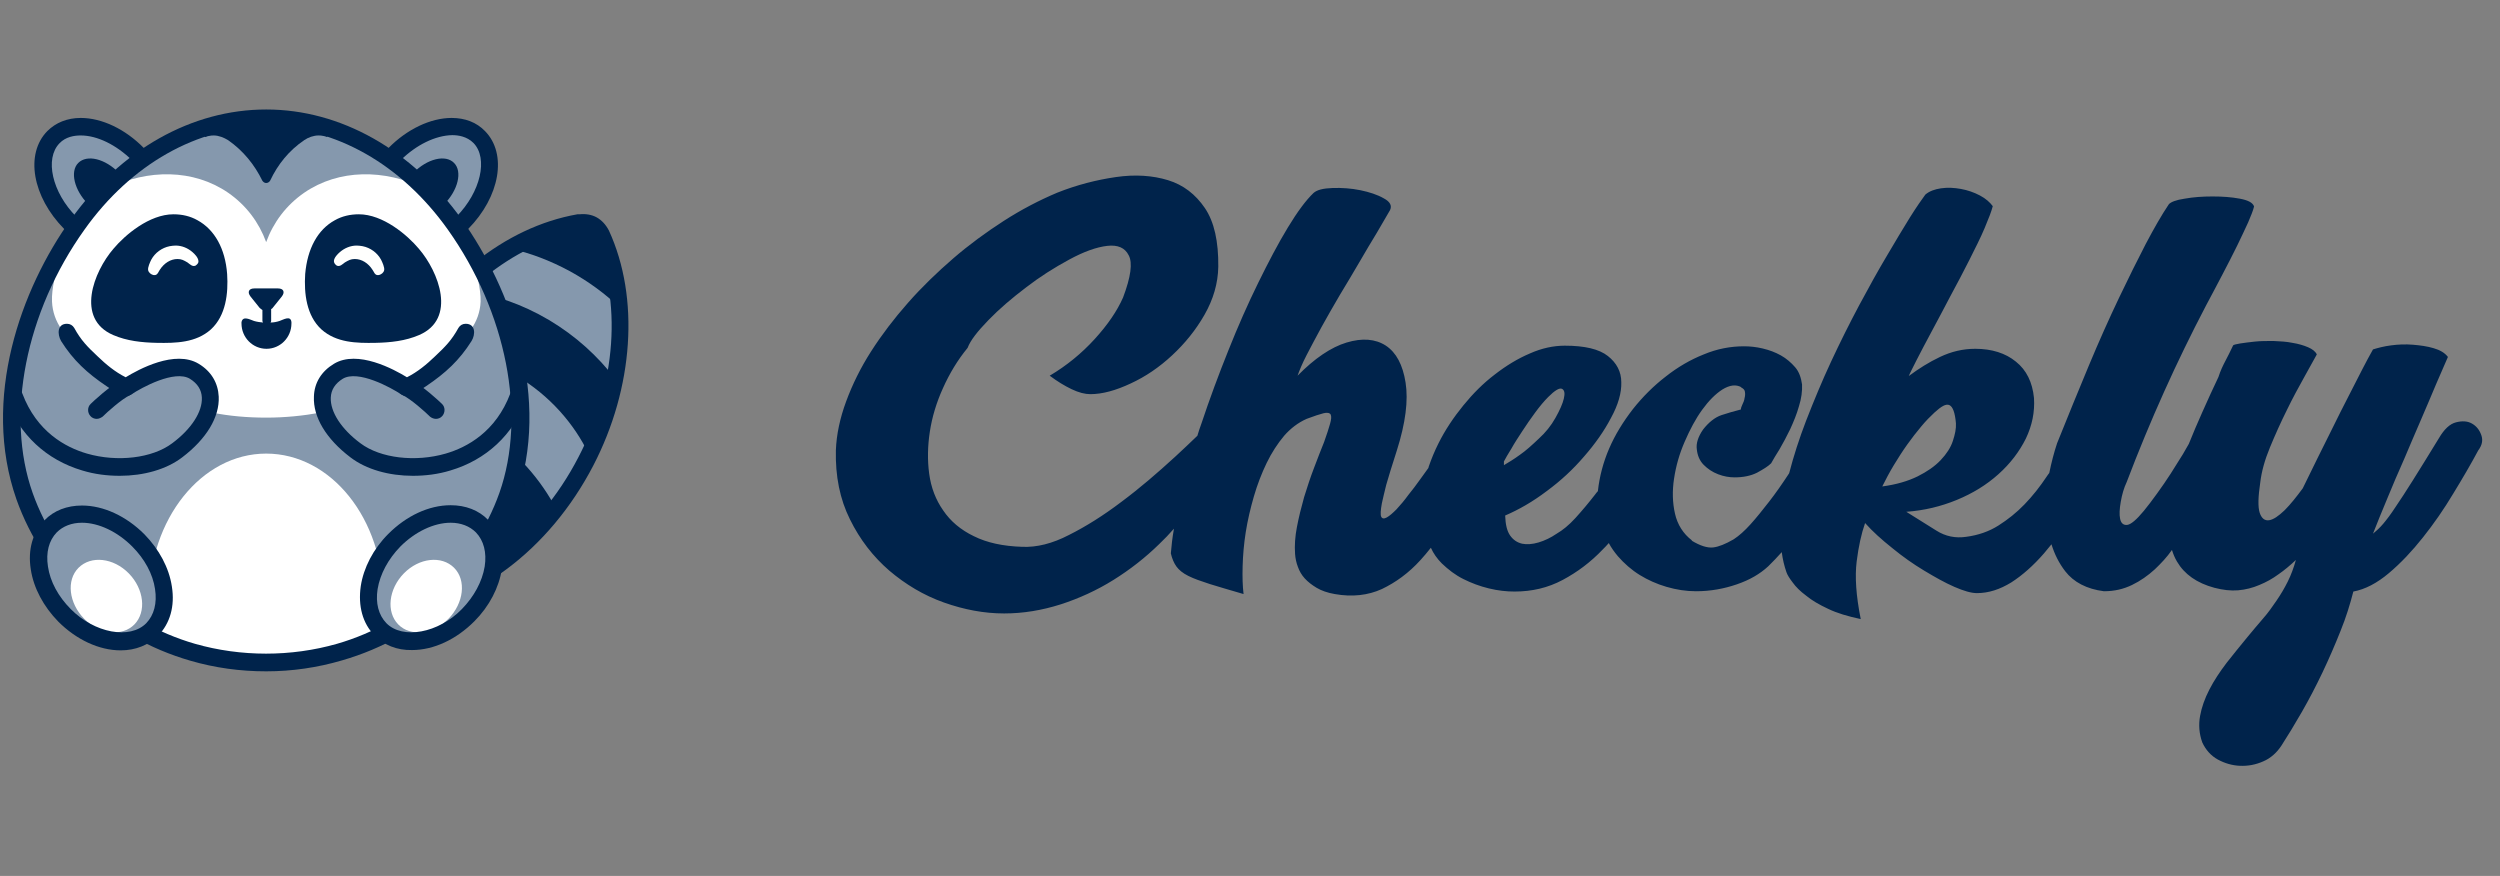 <svg xmlns="http://www.w3.org/2000/svg" width="137" height="48" viewBox="0 0 137 48" fill="none" aria-hidden="true">
<rect x="0" y="0" width="137" height="48" fill="#808080" stroke="none"/>
<g clip-path="url(#clip0_2838_88402)">
<path fill-rule="evenodd" clip-rule="evenodd" d="M32.941 12.84C32.839 12.634 32.702 12.446 32.48 12.326C32.24 12.188 31.983 12.171 31.744 12.223L31.727 12.206C28.049 12.84 24.354 15.651 22.113 19.937C19.701 24.566 19.666 29.657 21.634 33.137C25.568 32.811 29.691 29.914 32.103 25.286C34.344 20.983 34.515 16.286 32.941 12.84Z" fill="#8598AD"></path>
<path fill-rule="evenodd" clip-rule="evenodd" d="M31.727 12.703C28.117 13.371 24.593 16.217 22.54 20.177C20.368 24.36 20.128 29.211 21.907 32.64C25.705 32.194 29.52 29.263 31.693 25.063C33.78 21.069 34.105 16.457 32.531 13.028C32.462 12.891 32.377 12.789 32.274 12.737C32.154 12.668 31.983 12.651 31.829 12.686C31.795 12.703 31.744 12.703 31.727 12.703ZM21.634 33.617C21.463 33.617 21.309 33.531 21.223 33.377C19.102 29.606 19.273 24.377 21.702 19.731C23.943 15.428 27.655 12.446 31.641 11.743C31.675 11.743 31.71 11.743 31.761 11.743C32.086 11.709 32.428 11.76 32.702 11.914C32.976 12.069 33.198 12.309 33.369 12.634C35.063 16.32 34.721 21.257 32.514 25.509C30.102 30.154 25.945 33.257 21.668 33.617C21.651 33.617 21.651 33.617 21.634 33.617Z" fill="#00234B"></path>
<path fill-rule="evenodd" clip-rule="evenodd" d="M31.231 14.863C32.257 15.428 33.164 16.097 33.934 16.834C33.831 15.394 33.506 14.04 32.959 12.84C32.856 12.634 32.719 12.446 32.497 12.326C32.257 12.188 32.001 12.171 31.761 12.223L31.744 12.206C30.478 12.428 29.212 12.926 27.998 13.629C29.058 13.868 30.153 14.28 31.231 14.863Z" fill="#00234B"></path>
<path fill-rule="evenodd" clip-rule="evenodd" d="M25.483 15.909C24.508 16.886 23.567 17.983 22.712 19.217C24.525 19.097 26.526 19.543 28.323 20.606C30.119 21.669 31.47 23.229 32.257 24.874C32.89 23.503 33.369 22.114 33.711 20.76C32.77 19.526 31.556 18.411 30.085 17.537C28.613 16.663 27.04 16.131 25.483 15.909Z" fill="#00234B"></path>
<path fill-rule="evenodd" clip-rule="evenodd" d="M20.83 21.754C20.214 22.971 19.684 24.189 19.273 25.389C20.967 25.354 22.729 25.783 24.337 26.777C25.945 27.771 26.663 29.28 27.399 30.84C28.853 30.12 29.571 28.766 30.341 27.634C29.417 25.989 28.066 24.531 26.321 23.451C24.559 22.371 22.677 21.84 20.83 21.754Z" fill="#00234B"></path>
<path fill-rule="evenodd" clip-rule="evenodd" d="M7.555 8.451C9.094 10.011 9.505 12.103 8.479 13.149C7.452 14.194 5.382 13.766 3.843 12.223C2.303 10.663 1.892 8.571 2.919 7.526C3.945 6.48 6.015 6.891 7.555 8.451Z" fill="#8598AD"></path>
<path fill-rule="evenodd" clip-rule="evenodd" d="M6.528 9.48C7.298 10.252 7.538 11.28 7.076 11.743C6.614 12.223 5.605 11.966 4.835 11.194C4.065 10.423 3.825 9.394 4.287 8.931C4.766 8.451 5.759 8.691 6.528 9.48Z" fill="#00234B"></path>
<path fill-rule="evenodd" clip-rule="evenodd" d="M4.424 7.423C4.082 7.423 3.603 7.491 3.261 7.851C2.44 8.691 2.85 10.543 4.185 11.88C5.023 12.737 6.066 13.252 6.99 13.252C7.332 13.252 7.811 13.183 8.154 12.823C8.53 12.429 8.667 11.829 8.53 11.091C8.376 10.303 7.914 9.48 7.247 8.794C6.374 7.937 5.331 7.423 4.424 7.423ZM6.973 14.194C5.81 14.194 4.527 13.577 3.518 12.549C1.773 10.783 1.362 8.434 2.594 7.183C3.056 6.72 3.689 6.463 4.424 6.463C5.587 6.463 6.871 7.08 7.88 8.109C8.684 8.931 9.231 9.909 9.419 10.903C9.625 11.949 9.402 12.874 8.786 13.492C8.342 13.954 7.709 14.194 6.973 14.194Z" fill="#00234B"></path>
<path fill-rule="evenodd" clip-rule="evenodd" d="M21.634 8.451C20.094 10.011 19.684 12.103 20.71 13.149C21.736 14.194 23.806 13.766 25.346 12.223C26.886 10.663 27.296 8.571 26.27 7.526C25.243 6.48 23.173 6.891 21.634 8.451Z" fill="#8598AD"></path>
<path fill-rule="evenodd" clip-rule="evenodd" d="M22.643 9.48C21.873 10.252 21.634 11.28 22.096 11.743C22.558 12.223 23.567 11.966 24.337 11.194C25.107 10.423 25.346 9.394 24.884 8.931C24.422 8.451 23.413 8.691 22.643 9.48Z" fill="#00234B"></path>
<path fill-rule="evenodd" clip-rule="evenodd" d="M21.959 8.777C21.274 9.463 20.83 10.286 20.676 11.074C20.539 11.794 20.659 12.412 21.052 12.806C21.411 13.166 21.89 13.234 22.215 13.234C23.122 13.234 24.166 12.72 25.021 11.863C26.338 10.526 26.766 8.674 25.945 7.834C25.585 7.474 25.107 7.406 24.781 7.406C23.858 7.423 22.814 7.937 21.959 8.777ZM20.385 13.492C19.769 12.874 19.547 11.949 19.752 10.903C19.94 9.926 20.488 8.931 21.292 8.109C22.301 7.08 23.601 6.463 24.747 6.463C25.483 6.463 26.116 6.703 26.578 7.183C27.809 8.434 27.399 10.783 25.654 12.549C24.645 13.577 23.344 14.194 22.198 14.194C21.48 14.194 20.847 13.954 20.385 13.492Z" fill="#00234B"></path>
<path fill-rule="evenodd" clip-rule="evenodd" d="M24.935 12.309C22.523 8.931 18.794 6.463 14.586 6.463C10.377 6.463 6.665 8.931 4.253 12.309C1.311 16.423 -0.383 22.252 1.362 27.189C2.85 31.372 6.391 34.543 10.583 35.743C11.883 36.12 13.251 36.309 14.603 36.309C15.954 36.309 17.323 36.12 18.623 35.743C22.797 34.526 26.355 31.354 27.844 27.189C29.571 22.252 27.878 16.423 24.935 12.309Z" fill="#8598AD"></path>
<path fill-rule="evenodd" clip-rule="evenodd" d="M25.928 14.177C25.757 13.508 25.329 12.857 24.935 12.309C24.422 11.606 23.858 10.937 23.259 10.32C21.069 9.257 18.572 9.257 16.673 10.56C15.681 11.246 14.979 12.188 14.586 13.268C14.192 12.188 13.491 11.246 12.499 10.56C10.6 9.257 8.102 9.257 5.913 10.32C5.314 10.937 4.749 11.606 4.236 12.309C3.843 12.857 3.415 13.508 3.244 14.177C3.073 14.88 2.816 15.823 2.85 16.526C2.902 17.674 3.603 18.531 4.544 19.148C4.766 19.303 7.213 21.189 6.973 21.326C7.144 21.223 7.367 21.103 7.606 20.966V21.189C8.496 20.674 9.779 20.023 10.634 20.126H10.651C10.668 20.126 10.703 20.143 10.72 20.143C10.959 20.211 11.164 20.331 11.318 20.52C11.678 20.966 11.712 21.497 11.592 22.011C11.695 21.943 11.78 21.857 11.866 21.771C11.849 22.114 11.78 22.389 11.78 22.389L11.626 22.611C12.567 22.8 13.559 22.886 14.586 22.886H14.603C15.629 22.886 16.622 22.783 17.562 22.611L17.408 22.389C17.408 22.389 17.323 22.114 17.323 21.771C17.408 21.84 17.494 21.943 17.597 22.011C17.477 21.497 17.494 20.983 17.87 20.52C18.024 20.331 18.23 20.211 18.469 20.143C18.486 20.143 18.52 20.126 18.537 20.126H18.555C19.41 20.023 20.693 20.674 21.582 21.189V20.966C21.822 21.103 22.044 21.223 22.215 21.326C21.993 21.189 24.422 19.303 24.645 19.148C25.568 18.531 26.287 17.691 26.338 16.526C26.355 15.823 26.099 14.88 25.928 14.177Z" fill="white"></path>
<path fill-rule="evenodd" clip-rule="evenodd" d="M14.586 24.857C11.045 24.857 8.171 28.44 8.171 32.88C8.171 33.772 8.29 34.611 8.496 35.4C8.889 35.52 9.265 35.64 9.659 35.743C11.25 36.12 12.909 36.309 14.586 36.309C16.262 36.309 17.904 36.12 19.512 35.743C19.906 35.657 20.299 35.52 20.676 35.4C20.881 34.611 21.001 33.754 21.001 32.88C21.018 28.44 18.144 24.857 14.586 24.857Z" fill="white"></path>
<path fill-rule="evenodd" clip-rule="evenodd" d="M15.321 17.588C15.167 17.64 14.996 17.674 14.825 17.674C14.842 17.64 14.859 17.623 14.859 17.588V16.937C14.894 16.92 14.928 16.903 14.945 16.869L15.441 16.251C15.629 16.011 15.544 15.806 15.236 15.806H13.936C13.628 15.806 13.542 16.011 13.73 16.251L14.226 16.869C14.278 16.92 14.329 16.954 14.38 16.988V17.588C14.38 17.623 14.398 17.64 14.415 17.674C14.244 17.657 14.09 17.64 13.918 17.588C13.713 17.52 13.303 17.28 13.234 17.657C13.234 17.674 13.234 17.709 13.234 17.726C13.234 18.497 13.85 19.114 14.603 19.114C15.355 19.114 15.971 18.497 15.971 17.726C15.971 17.709 15.971 17.674 15.971 17.657C15.937 17.263 15.527 17.52 15.321 17.588Z" fill="#00234B"></path>
<path fill-rule="evenodd" clip-rule="evenodd" d="M14.586 6.943C10.822 6.943 7.178 9 4.63 12.583C1.396 17.109 0.284 22.766 1.79 27.017C3.175 30.926 6.58 34.097 10.685 35.28C13.2 36 15.954 36 18.469 35.28C22.575 34.097 25.979 30.926 27.365 27.017C28.87 22.766 27.758 17.109 24.542 12.583C21.993 9 18.366 6.943 14.586 6.943ZM14.586 36.789C13.166 36.789 11.78 36.6 10.429 36.206C5.981 34.92 2.406 31.611 0.9 27.36C-1.033 21.84 1.157 15.823 3.877 12.034C6.614 8.194 10.514 6 14.586 6C18.657 6 22.558 8.194 25.312 12.034C28.015 15.823 30.221 21.84 28.271 27.343C26.766 31.594 23.208 34.903 18.743 36.189C17.408 36.583 16.006 36.789 14.586 36.789Z" fill="#00234B"></path>
<path fill-rule="evenodd" clip-rule="evenodd" d="M10.822 12.069C10.429 11.846 9.984 11.743 9.505 11.743C8.188 11.743 6.853 12.874 6.22 13.629C5.126 14.897 4.133 17.468 6.203 18.36C6.956 18.686 7.777 18.771 8.598 18.788C9.625 18.806 10.737 18.788 11.558 18.051C12.379 17.297 12.516 16.08 12.447 15.017C12.345 13.629 11.763 12.583 10.822 12.069Z" fill="#00234B"></path>
<path fill-rule="evenodd" clip-rule="evenodd" d="M10.873 14.297C10.856 14.109 10.668 13.92 10.549 13.817C10.292 13.594 9.967 13.457 9.625 13.457C9.522 13.457 9.402 13.474 9.3 13.491C8.872 13.577 8.496 13.851 8.29 14.229C8.222 14.366 8.085 14.657 8.119 14.811C8.154 14.949 8.273 15.034 8.393 15.069C8.564 15.103 8.633 15.017 8.701 14.88C8.718 14.846 8.735 14.829 8.752 14.794C8.992 14.417 9.351 14.194 9.727 14.194C9.95 14.194 10.069 14.263 10.275 14.383C10.395 14.469 10.549 14.64 10.72 14.554C10.839 14.469 10.891 14.383 10.873 14.297Z" fill="#FFFFFE"></path>
<path fill-rule="evenodd" clip-rule="evenodd" d="M18.349 12.069C18.743 11.846 19.188 11.743 19.666 11.743C20.984 11.743 22.318 12.874 22.951 13.629C24.046 14.897 25.038 17.468 22.968 18.36C22.215 18.686 21.394 18.771 20.573 18.788C19.547 18.806 18.435 18.788 17.614 18.051C16.793 17.297 16.656 16.08 16.724 15.017C16.844 13.629 17.408 12.583 18.349 12.069Z" fill="#00234B"></path>
<path fill-rule="evenodd" clip-rule="evenodd" d="M18.298 14.297C18.315 14.109 18.503 13.92 18.623 13.817C18.88 13.594 19.205 13.457 19.547 13.457C19.649 13.457 19.769 13.474 19.872 13.491C20.299 13.577 20.676 13.851 20.881 14.229C20.95 14.366 21.086 14.657 21.052 14.811C21.018 14.949 20.898 15.034 20.778 15.069C20.607 15.103 20.539 15.017 20.471 14.88C20.453 14.846 20.436 14.829 20.419 14.794C20.18 14.417 19.82 14.194 19.444 14.194C19.222 14.194 19.102 14.263 18.897 14.383C18.777 14.469 18.623 14.64 18.452 14.554C18.332 14.469 18.298 14.383 18.298 14.297Z" fill="#FFFFFE"></path>
<path fill-rule="evenodd" clip-rule="evenodd" d="M5.297 22.954C5.177 22.954 5.04 22.903 4.955 22.8C4.783 22.611 4.783 22.303 4.972 22.131C5.074 22.029 6.032 21.12 6.717 20.794C6.956 20.674 7.23 20.777 7.35 21.017C7.469 21.257 7.367 21.531 7.127 21.651C6.665 21.874 5.878 22.577 5.622 22.834C5.519 22.903 5.416 22.954 5.297 22.954Z" fill="#00234B"></path>
<path fill-rule="evenodd" clip-rule="evenodd" d="M10.891 19.937C9.59 19.148 7.589 20.246 6.888 20.674C6.306 20.383 5.81 19.971 5.348 19.526C4.783 18.994 4.441 18.651 4.065 17.966C3.979 17.828 3.843 17.743 3.671 17.743C3.124 17.743 3.141 18.326 3.346 18.686C4.014 19.748 4.783 20.451 5.827 21.154C6.118 21.36 6.426 21.531 6.751 21.669C6.888 21.72 7.059 21.703 7.196 21.617C7.76 21.24 9.573 20.246 10.412 20.76C10.822 21.017 11.045 21.36 11.062 21.788C11.096 22.56 10.497 23.503 9.437 24.291C8.342 25.114 6.426 25.337 4.766 24.857C3.586 24.514 2.012 23.657 1.225 21.566C1.14 21.326 0.866 21.189 0.626 21.291C0.387 21.377 0.267 21.651 0.353 21.909C1.071 23.828 2.542 25.2 4.51 25.783C5.177 25.988 5.878 26.074 6.563 26.074C7.863 26.074 9.111 25.731 9.984 25.063C11.318 24.051 12.037 22.851 11.986 21.737C11.951 20.983 11.575 20.349 10.891 19.937Z" fill="#00234B"></path>
<path fill-rule="evenodd" clip-rule="evenodd" d="M23.892 22.954C24.012 22.954 24.148 22.903 24.234 22.8C24.405 22.611 24.405 22.303 24.217 22.131C24.114 22.029 23.156 21.12 22.472 20.794C22.233 20.674 21.959 20.777 21.839 21.017C21.719 21.257 21.822 21.531 22.061 21.651C22.523 21.874 23.31 22.577 23.567 22.834C23.652 22.903 23.772 22.954 23.892 22.954Z" fill="#00234B"></path>
<path fill-rule="evenodd" clip-rule="evenodd" d="M18.298 19.937C19.598 19.148 21.6 20.246 22.301 20.674C22.883 20.383 23.379 19.971 23.841 19.526C24.405 18.994 24.747 18.651 25.124 17.966C25.209 17.828 25.346 17.743 25.517 17.743C26.064 17.743 26.064 18.326 25.842 18.686C25.175 19.748 24.405 20.451 23.362 21.154C23.071 21.36 22.763 21.531 22.438 21.669C22.301 21.72 22.13 21.703 21.993 21.617C21.428 21.24 19.615 20.246 18.777 20.76C18.366 21.017 18.144 21.36 18.127 21.788C18.093 22.56 18.691 23.503 19.752 24.291C20.847 25.114 22.763 25.337 24.422 24.857C25.603 24.514 27.176 23.657 27.963 21.566C28.049 21.326 28.323 21.189 28.562 21.291C28.802 21.377 28.921 21.651 28.836 21.909C28.117 23.828 26.646 25.2 24.679 25.783C24.012 25.988 23.31 26.074 22.626 26.074C21.326 26.074 20.077 25.731 19.205 25.063C17.87 24.051 17.152 22.851 17.203 21.737C17.22 20.983 17.614 20.349 18.298 19.937Z" fill="#00234B"></path>
<path fill-rule="evenodd" clip-rule="evenodd" d="M7.572 29.606C9.112 31.166 9.454 33.343 8.325 34.474C7.213 35.606 5.057 35.263 3.518 33.703C1.978 32.143 1.636 29.966 2.765 28.834C3.894 27.703 6.049 28.046 7.572 29.606Z" fill="#8598AD"></path>
<path fill-rule="evenodd" clip-rule="evenodd" d="M7.059 31.423C7.897 32.28 8.034 33.531 7.367 34.217C6.699 34.903 5.451 34.766 4.612 33.909C3.774 33.051 3.62 31.8 4.304 31.114C4.989 30.429 6.22 30.566 7.059 31.423Z" fill="white"></path>
<path fill-rule="evenodd" clip-rule="evenodd" d="M4.493 28.646C3.928 28.646 3.449 28.834 3.107 29.177C2.679 29.623 2.508 30.274 2.628 31.046C2.748 31.869 3.193 32.691 3.877 33.377C5.177 34.697 7.127 35.057 8.017 34.149C8.444 33.703 8.615 33.051 8.496 32.28C8.376 31.457 7.931 30.634 7.247 29.949C6.443 29.143 5.416 28.646 4.493 28.646ZM6.614 35.64C5.434 35.64 4.185 35.057 3.193 34.063C2.389 33.24 1.841 32.229 1.687 31.2C1.516 30.12 1.79 29.177 2.44 28.509C2.953 27.977 3.672 27.703 4.493 27.703C5.673 27.703 6.922 28.286 7.914 29.28C8.718 30.103 9.265 31.114 9.419 32.143C9.591 33.223 9.317 34.166 8.667 34.834C8.136 35.349 7.435 35.64 6.614 35.64Z" fill="#00234B"></path>
<path fill-rule="evenodd" clip-rule="evenodd" d="M21.6 29.606C20.06 31.166 19.718 33.343 20.847 34.474C21.959 35.606 24.114 35.263 25.654 33.703C27.194 32.143 27.536 29.966 26.407 28.834C25.295 27.703 23.139 28.046 21.6 29.606Z" fill="#8598AD"></path>
<path fill-rule="evenodd" clip-rule="evenodd" d="M22.13 31.423C21.292 32.28 21.155 33.531 21.822 34.217C22.489 34.903 23.738 34.766 24.576 33.909C25.414 33.051 25.568 31.8 24.884 31.114C24.2 30.429 22.968 30.566 22.13 31.423Z" fill="white"></path>
<path fill-rule="evenodd" clip-rule="evenodd" d="M21.942 29.948C21.274 30.634 20.83 31.457 20.693 32.28C20.573 33.051 20.744 33.703 21.172 34.148C22.061 35.057 24.029 34.697 25.312 33.377C25.979 32.691 26.424 31.869 26.561 31.046C26.68 30.274 26.509 29.623 26.082 29.177C25.739 28.834 25.26 28.646 24.696 28.646C23.772 28.646 22.746 29.143 21.942 29.948ZM20.522 34.817C19.872 34.166 19.615 33.206 19.769 32.126C19.923 31.114 20.453 30.086 21.274 29.263C22.267 28.268 23.498 27.686 24.696 27.686C25.517 27.686 26.235 27.96 26.749 28.491C27.399 29.143 27.672 30.103 27.501 31.183C27.348 32.194 26.817 33.223 25.996 34.046C25.004 35.04 23.772 35.623 22.575 35.623C21.753 35.64 21.035 35.349 20.522 34.817Z" fill="#00234B"></path>
<path fill-rule="evenodd" clip-rule="evenodd" d="M17.528 7.011C17.545 6.943 17.579 6.874 17.596 6.806C16.621 6.583 15.612 6.48 14.586 6.48C13.559 6.48 12.55 6.6 11.575 6.806C11.592 6.874 11.626 6.943 11.643 7.011L11.13 7.097L11.216 7.337L11.233 7.509C11.387 7.457 11.541 7.423 11.712 7.423C11.986 7.423 12.276 7.543 12.499 7.68C13.337 8.263 13.953 9.034 14.38 9.909C14.432 9.977 14.5 10.029 14.586 10.029C14.688 10.029 14.774 9.96 14.808 9.891C15.219 9.017 15.835 8.246 16.673 7.68C16.895 7.526 17.186 7.423 17.46 7.423C17.631 7.423 17.785 7.457 17.939 7.509L17.956 7.337L18.024 7.114L17.528 7.011Z" fill="#00234B"></path>
<path fill-rule="evenodd" clip-rule="evenodd" d="M119.947 24.326C120.17 23.76 120.426 23.177 120.683 22.594C120.991 21.909 121.282 21.257 121.572 20.657C121.675 20.331 121.812 20.04 121.949 19.783C122.086 19.526 122.222 19.251 122.376 18.926C122.411 18.891 122.547 18.857 122.753 18.823C122.975 18.788 123.249 18.754 123.557 18.72C123.865 18.686 124.224 18.686 124.583 18.686C124.942 18.703 125.302 18.72 125.627 18.788C125.952 18.84 126.243 18.926 126.482 19.029C126.722 19.131 126.893 19.268 126.961 19.423C126.807 19.697 126.585 20.108 126.277 20.657C125.969 21.206 125.644 21.806 125.319 22.474C124.994 23.126 124.686 23.811 124.395 24.514C124.104 25.217 123.933 25.851 123.865 26.417C123.745 27.223 123.728 27.771 123.83 28.097C123.933 28.406 124.104 28.543 124.344 28.509C124.583 28.474 124.857 28.286 125.199 27.96C125.524 27.634 125.849 27.223 126.191 26.76C126.79 25.543 127.286 24.514 127.697 23.709C128.09 22.903 128.449 22.2 128.74 21.634C129.031 21.069 129.27 20.606 129.459 20.229C129.647 19.851 129.852 19.491 130.04 19.148C130.314 19.063 130.639 18.977 131.032 18.926C131.426 18.874 131.819 18.857 132.23 18.891C132.641 18.926 133.017 18.977 133.359 19.08C133.718 19.183 133.975 19.337 134.146 19.56L133.513 21.017C133.256 21.617 132.983 22.286 132.675 22.988C132.367 23.691 132.059 24.428 131.751 25.148C131.426 25.886 131.118 26.588 130.827 27.308C130.536 28.011 130.263 28.663 130.04 29.246C130.228 29.091 130.417 28.92 130.605 28.697C130.793 28.474 131.015 28.183 131.272 27.788C131.529 27.411 131.854 26.914 132.23 26.314C132.606 25.714 133.085 24.943 133.65 24.017C133.941 23.52 134.249 23.229 134.591 23.143C134.933 23.057 135.224 23.074 135.463 23.211C135.703 23.349 135.874 23.554 135.976 23.846C136.079 24.137 136.011 24.411 135.805 24.686C135.412 25.423 134.95 26.211 134.437 27.051C133.924 27.909 133.376 28.697 132.777 29.451C132.179 30.206 131.563 30.857 130.913 31.406C130.263 31.954 129.613 32.297 128.963 32.417C128.791 33.086 128.569 33.823 128.261 34.577C127.953 35.349 127.628 36.103 127.269 36.857C126.91 37.611 126.533 38.331 126.14 39.017C125.746 39.703 125.37 40.32 125.028 40.851C124.771 41.246 124.429 41.554 124.019 41.726C123.591 41.914 123.18 41.983 122.753 41.966C122.325 41.949 121.914 41.828 121.538 41.623C121.162 41.417 120.871 41.091 120.683 40.68C120.512 40.2 120.478 39.72 120.563 39.24C120.649 38.76 120.82 38.28 121.076 37.783C121.333 37.286 121.641 36.823 122.017 36.326C122.393 35.846 122.787 35.366 123.18 34.886C123.471 34.543 123.745 34.2 124.019 33.891C124.292 33.583 124.532 33.24 124.754 32.914C124.977 32.589 125.182 32.246 125.37 31.869C125.558 31.491 125.695 31.114 125.815 30.686C125.507 30.977 125.182 31.251 124.857 31.474C124.532 31.714 124.19 31.903 123.813 32.057C123.454 32.211 123.061 32.314 122.65 32.349C122.24 32.383 121.812 32.331 121.35 32.211C120.392 31.954 119.708 31.474 119.297 30.771C119.177 30.566 119.092 30.36 119.023 30.137C118.75 30.531 118.425 30.874 118.083 31.2C117.706 31.543 117.296 31.834 116.834 32.057C116.372 32.28 115.876 32.4 115.294 32.4C114.353 32.28 113.635 31.903 113.173 31.303C112.831 30.857 112.591 30.377 112.42 29.828C112.283 30 112.146 30.154 112.01 30.326C111.428 30.994 110.829 31.526 110.213 31.92C109.598 32.297 108.982 32.503 108.332 32.503C108.024 32.503 107.613 32.383 107.1 32.16C106.587 31.937 106.039 31.628 105.441 31.268C104.842 30.909 104.26 30.497 103.696 30.034C103.114 29.571 102.618 29.126 102.207 28.663C102.002 29.246 101.848 29.948 101.745 30.771C101.643 31.594 101.711 32.64 101.968 33.926C101.249 33.771 100.668 33.6 100.172 33.36C99.693 33.137 99.282 32.897 98.974 32.64C98.649 32.4 98.41 32.16 98.239 31.92C98.067 31.697 97.948 31.509 97.896 31.354C97.777 31.011 97.691 30.651 97.64 30.257C97.4 30.531 97.161 30.771 96.904 31.029C96.442 31.457 95.878 31.783 95.176 32.023C94.475 32.263 93.739 32.4 92.935 32.4C92.388 32.4 91.858 32.314 91.327 32.16C90.797 32.006 90.301 31.783 89.856 31.509C89.411 31.234 89.001 30.874 88.659 30.48C88.471 30.257 88.299 30.017 88.162 29.76C88.06 29.88 87.94 30 87.838 30.103C87.17 30.806 86.435 31.354 85.631 31.783C84.827 32.211 83.954 32.417 82.996 32.417C82.552 32.417 82.09 32.366 81.594 32.246C81.097 32.126 80.635 31.954 80.191 31.731C79.746 31.509 79.37 31.217 79.01 30.874C78.754 30.617 78.549 30.326 78.412 30.017C78.223 30.257 78.035 30.48 77.847 30.686C77.197 31.406 76.478 31.92 75.726 32.28C74.973 32.623 74.101 32.726 73.143 32.554C72.749 32.486 72.407 32.366 72.15 32.211C71.894 32.057 71.671 31.886 71.5 31.697C71.329 31.509 71.21 31.303 71.124 31.063C71.038 30.84 70.987 30.6 70.97 30.36C70.936 29.897 70.97 29.4 71.073 28.869C71.175 28.337 71.312 27.788 71.466 27.24C71.637 26.691 71.808 26.16 72.014 25.628C72.219 25.097 72.39 24.634 72.561 24.223C72.715 23.794 72.818 23.468 72.886 23.229C72.954 22.988 72.972 22.817 72.92 22.714C72.869 22.628 72.732 22.594 72.527 22.646C72.322 22.697 72.014 22.8 71.603 22.954C71.141 23.16 70.731 23.468 70.371 23.88C70.012 24.308 69.687 24.806 69.413 25.371C69.14 25.937 68.9 26.554 68.712 27.206C68.524 27.857 68.37 28.509 68.267 29.16C68.165 29.811 68.113 30.428 68.096 31.029C68.079 31.628 68.096 32.126 68.147 32.554C67.395 32.331 66.779 32.16 66.3 32.006C65.821 31.851 65.427 31.714 65.12 31.56C64.812 31.406 64.606 31.234 64.469 31.046C64.333 30.857 64.23 30.617 64.162 30.326C64.196 29.897 64.247 29.451 64.333 28.971C64.076 29.263 63.819 29.537 63.529 29.811C62.759 30.566 61.92 31.217 61.014 31.783C60.107 32.349 59.132 32.794 58.123 33.12C57.096 33.446 56.07 33.617 55.026 33.617C53.932 33.617 52.837 33.411 51.725 33.017C50.613 32.623 49.621 32.023 48.731 31.268C47.842 30.497 47.123 29.571 46.576 28.457C46.028 27.36 45.772 26.091 45.806 24.669C45.84 23.811 46.028 22.92 46.37 21.994C46.712 21.069 47.157 20.16 47.739 19.251C48.321 18.343 48.988 17.468 49.758 16.594C50.527 15.72 51.366 14.914 52.238 14.16C53.111 13.406 54.051 12.72 55.009 12.103C55.967 11.486 56.959 10.971 57.935 10.56C59.012 10.131 60.09 9.857 61.151 9.703C62.211 9.549 63.169 9.617 64.008 9.874C64.846 10.131 65.513 10.646 66.026 11.4C66.539 12.154 66.779 13.234 66.762 14.623C66.745 15.531 66.488 16.406 66.009 17.246C65.53 18.086 64.931 18.823 64.23 19.474C63.529 20.126 62.776 20.64 61.955 21.017C61.151 21.394 60.415 21.6 59.748 21.6C59.457 21.6 59.115 21.514 58.721 21.326C58.328 21.137 57.935 20.897 57.524 20.588C58.448 20.04 59.269 19.371 59.987 18.583C60.706 17.794 61.219 17.04 61.544 16.303C61.972 15.171 62.075 14.4 61.852 13.989C61.647 13.577 61.253 13.406 60.672 13.474C60.09 13.543 59.406 13.783 58.585 14.229C57.764 14.674 56.977 15.171 56.224 15.754C55.454 16.337 54.77 16.92 54.171 17.537C53.572 18.154 53.179 18.651 53.025 19.063C52.477 19.731 52.033 20.468 51.673 21.274C51.314 22.063 51.075 22.869 50.955 23.657C50.835 24.446 50.818 25.217 50.921 25.971C51.023 26.726 51.28 27.394 51.691 27.977C52.084 28.56 52.649 29.04 53.367 29.383C54.086 29.743 54.958 29.931 56.019 29.966C56.806 30 57.661 29.794 58.585 29.314C59.508 28.851 60.466 28.251 61.459 27.497C62.451 26.76 63.426 25.92 64.418 25.011C64.829 24.634 65.222 24.257 65.616 23.88C65.684 23.657 65.752 23.434 65.838 23.211C66.283 21.874 66.779 20.537 67.309 19.217C67.84 17.88 68.387 16.646 68.951 15.497C69.516 14.348 70.046 13.337 70.577 12.463C71.107 11.588 71.569 10.971 71.979 10.577C72.168 10.406 72.51 10.32 73.023 10.303C73.536 10.286 74.032 10.32 74.545 10.423C75.041 10.526 75.469 10.663 75.829 10.868C76.188 11.057 76.29 11.28 76.171 11.52C75.982 11.846 75.743 12.257 75.452 12.754C75.144 13.251 74.836 13.783 74.494 14.366C74.152 14.948 73.81 15.531 73.433 16.148C73.074 16.766 72.732 17.349 72.424 17.914C72.116 18.48 71.843 18.994 71.603 19.457C71.364 19.92 71.21 20.297 71.107 20.588C72.031 19.646 72.937 19.029 73.793 18.771C74.648 18.514 75.367 18.566 75.948 18.943C76.513 19.32 76.872 19.988 77.026 20.966C77.18 21.943 77.026 23.177 76.547 24.686C76.273 25.526 76.085 26.16 75.965 26.571C75.863 27 75.777 27.326 75.726 27.583C75.657 27.96 75.64 28.217 75.692 28.32C75.743 28.423 75.846 28.44 75.999 28.354C76.153 28.268 76.325 28.114 76.53 27.909C76.735 27.686 76.957 27.428 77.18 27.12C77.402 26.846 77.625 26.554 77.83 26.263C77.984 26.04 78.138 25.834 78.275 25.646C78.275 25.628 78.292 25.594 78.292 25.577C78.446 25.131 78.617 24.72 78.822 24.308C79.198 23.554 79.66 22.869 80.191 22.217C80.721 21.566 81.286 21 81.918 20.52C82.534 20.04 83.184 19.646 83.835 19.371C84.485 19.08 85.135 18.943 85.751 18.943C86.845 18.943 87.632 19.131 88.111 19.509C88.59 19.886 88.847 20.366 88.847 20.948C88.864 21.531 88.676 22.183 88.282 22.903C87.906 23.623 87.41 24.326 86.811 25.011C86.212 25.714 85.528 26.349 84.758 26.914C83.989 27.497 83.236 27.926 82.483 28.251C82.5 28.748 82.586 29.108 82.757 29.349C82.928 29.588 83.133 29.726 83.407 29.794C83.663 29.846 83.971 29.828 84.314 29.726C84.656 29.623 84.981 29.468 85.306 29.246C85.631 29.057 85.973 28.783 86.332 28.389C86.691 27.994 87.051 27.566 87.41 27.103C87.461 27.034 87.513 26.966 87.564 26.914C87.649 26.126 87.855 25.337 88.18 24.583C88.505 23.828 88.95 23.108 89.48 22.423C90.01 21.754 90.609 21.154 91.276 20.64C91.926 20.126 92.627 19.714 93.363 19.423C94.099 19.114 94.834 18.977 95.57 18.977C95.895 18.977 96.237 19.011 96.596 19.097C96.956 19.183 97.281 19.303 97.588 19.474C97.896 19.646 98.153 19.869 98.375 20.126C98.598 20.383 98.7 20.709 98.752 21.069C98.769 21.428 98.718 21.84 98.581 22.268C98.461 22.697 98.29 23.108 98.102 23.52C97.913 23.914 97.708 24.291 97.52 24.617C97.315 24.943 97.161 25.2 97.058 25.389C96.887 25.56 96.63 25.714 96.288 25.903C95.946 26.074 95.536 26.16 95.057 26.16C94.766 26.16 94.458 26.108 94.15 25.988C93.842 25.869 93.585 25.697 93.363 25.474C93.141 25.251 93.021 24.96 92.987 24.634C92.935 24.308 93.055 23.931 93.329 23.537C93.637 23.143 93.979 22.869 94.338 22.748C94.697 22.628 95.057 22.526 95.399 22.44C95.399 22.371 95.433 22.268 95.484 22.166C95.536 22.063 95.587 21.943 95.604 21.806C95.638 21.686 95.638 21.566 95.621 21.463C95.604 21.36 95.536 21.291 95.399 21.223H95.433C95.125 21.051 94.783 21.103 94.389 21.343C94.013 21.583 93.637 21.96 93.278 22.457C92.918 22.954 92.61 23.537 92.32 24.206C92.029 24.874 91.841 25.543 91.738 26.229C91.635 26.897 91.652 27.549 91.789 28.148C91.926 28.748 92.234 29.246 92.73 29.623H92.696C93.175 29.914 93.568 30.034 93.876 30C94.184 29.966 94.561 29.811 95.005 29.554C95.296 29.366 95.604 29.091 95.929 28.731C96.254 28.371 96.596 27.943 96.956 27.48C97.315 27.017 97.674 26.503 98.033 25.954C98.033 25.937 98.05 25.937 98.05 25.92C98.29 24.994 98.598 24.034 98.974 23.057C99.402 21.96 99.847 20.88 100.343 19.817C100.839 18.754 101.352 17.726 101.882 16.731C102.413 15.737 102.909 14.846 103.388 14.04C103.867 13.234 104.277 12.531 104.654 11.931C105.03 11.331 105.321 10.92 105.509 10.663C105.731 10.474 106.022 10.371 106.364 10.32C106.724 10.268 107.083 10.286 107.459 10.354C107.835 10.423 108.178 10.543 108.503 10.714C108.828 10.886 109.05 11.091 109.204 11.297C109.136 11.571 108.982 11.966 108.759 12.497C108.537 13.028 108.246 13.594 107.921 14.246C107.596 14.88 107.254 15.549 106.878 16.234C106.518 16.92 106.176 17.571 105.851 18.171C105.526 18.771 105.252 19.303 105.03 19.731C104.808 20.177 104.654 20.468 104.602 20.606C105.133 20.211 105.697 19.851 106.313 19.56C106.929 19.268 107.562 19.114 108.246 19.114C109.153 19.114 109.905 19.354 110.47 19.817C111.052 20.28 111.377 20.948 111.462 21.806C111.513 22.577 111.36 23.314 111.017 24.034C110.658 24.754 110.162 25.406 109.512 25.988C108.862 26.571 108.109 27.034 107.237 27.394C106.364 27.754 105.441 27.977 104.465 28.046L106.108 29.074C106.621 29.4 107.168 29.503 107.75 29.417C108.4 29.331 108.999 29.126 109.512 28.8C110.025 28.474 110.504 28.097 110.949 27.634C111.394 27.171 111.787 26.674 112.164 26.108C112.215 26.04 112.249 25.971 112.3 25.92C112.42 25.337 112.557 24.806 112.728 24.291C113.327 22.8 113.908 21.377 114.473 20.023C115.038 18.669 115.585 17.451 116.115 16.337C116.646 15.223 117.142 14.229 117.586 13.371C118.048 12.497 118.459 11.777 118.852 11.194C118.955 11.074 119.246 10.954 119.725 10.886C120.204 10.8 120.7 10.766 121.247 10.766C121.795 10.766 122.274 10.8 122.736 10.886C123.198 10.971 123.454 11.108 123.523 11.314C123.471 11.537 123.351 11.829 123.198 12.188C123.026 12.549 122.838 12.977 122.599 13.457C122.359 13.937 122.103 14.451 121.812 15C121.521 15.566 121.213 16.131 120.888 16.748C119.28 19.817 117.826 23.04 116.543 26.417C116.389 26.743 116.286 27.103 116.218 27.497C116.149 27.891 116.132 28.2 116.184 28.44C116.235 28.68 116.372 28.783 116.56 28.766C116.765 28.748 117.073 28.491 117.484 27.994C117.706 27.72 117.946 27.411 118.202 27.051C118.459 26.691 118.715 26.331 118.955 25.954C119.194 25.577 119.417 25.217 119.622 24.891C119.81 24.566 119.879 24.446 119.947 24.326ZM82.415 25.491C82.671 25.337 82.962 25.166 83.287 24.926C83.612 24.703 83.954 24.394 84.331 24.034C84.69 23.709 84.998 23.331 85.237 22.903C85.477 22.474 85.631 22.131 85.699 21.84C85.768 21.549 85.733 21.377 85.597 21.308C85.46 21.24 85.203 21.394 84.844 21.754C84.604 21.994 84.365 22.286 84.125 22.611C83.886 22.937 83.646 23.28 83.424 23.623C83.201 23.966 82.996 24.274 82.825 24.583C82.637 24.891 82.5 25.114 82.415 25.286V25.491ZM106.005 22.611C105.783 22.817 105.543 23.057 105.287 23.366C105.03 23.674 104.773 24 104.517 24.36C104.26 24.72 104.021 25.097 103.781 25.491C103.542 25.886 103.336 26.28 103.148 26.657C103.918 26.554 104.551 26.366 105.081 26.108C105.594 25.851 106.022 25.56 106.347 25.217C106.672 24.874 106.895 24.531 107.014 24.171C107.134 23.811 107.203 23.486 107.185 23.194C107.134 22.611 107.014 22.286 106.826 22.2C106.638 22.114 106.381 22.268 106.005 22.611Z" fill="#00234B"></path>
</g>
<defs>
<clipPath id="clip0_2838_88402">
<rect width="136" height="48" fill="white" transform="translate(0.13)"></rect>
</clipPath>
</defs>
</svg>